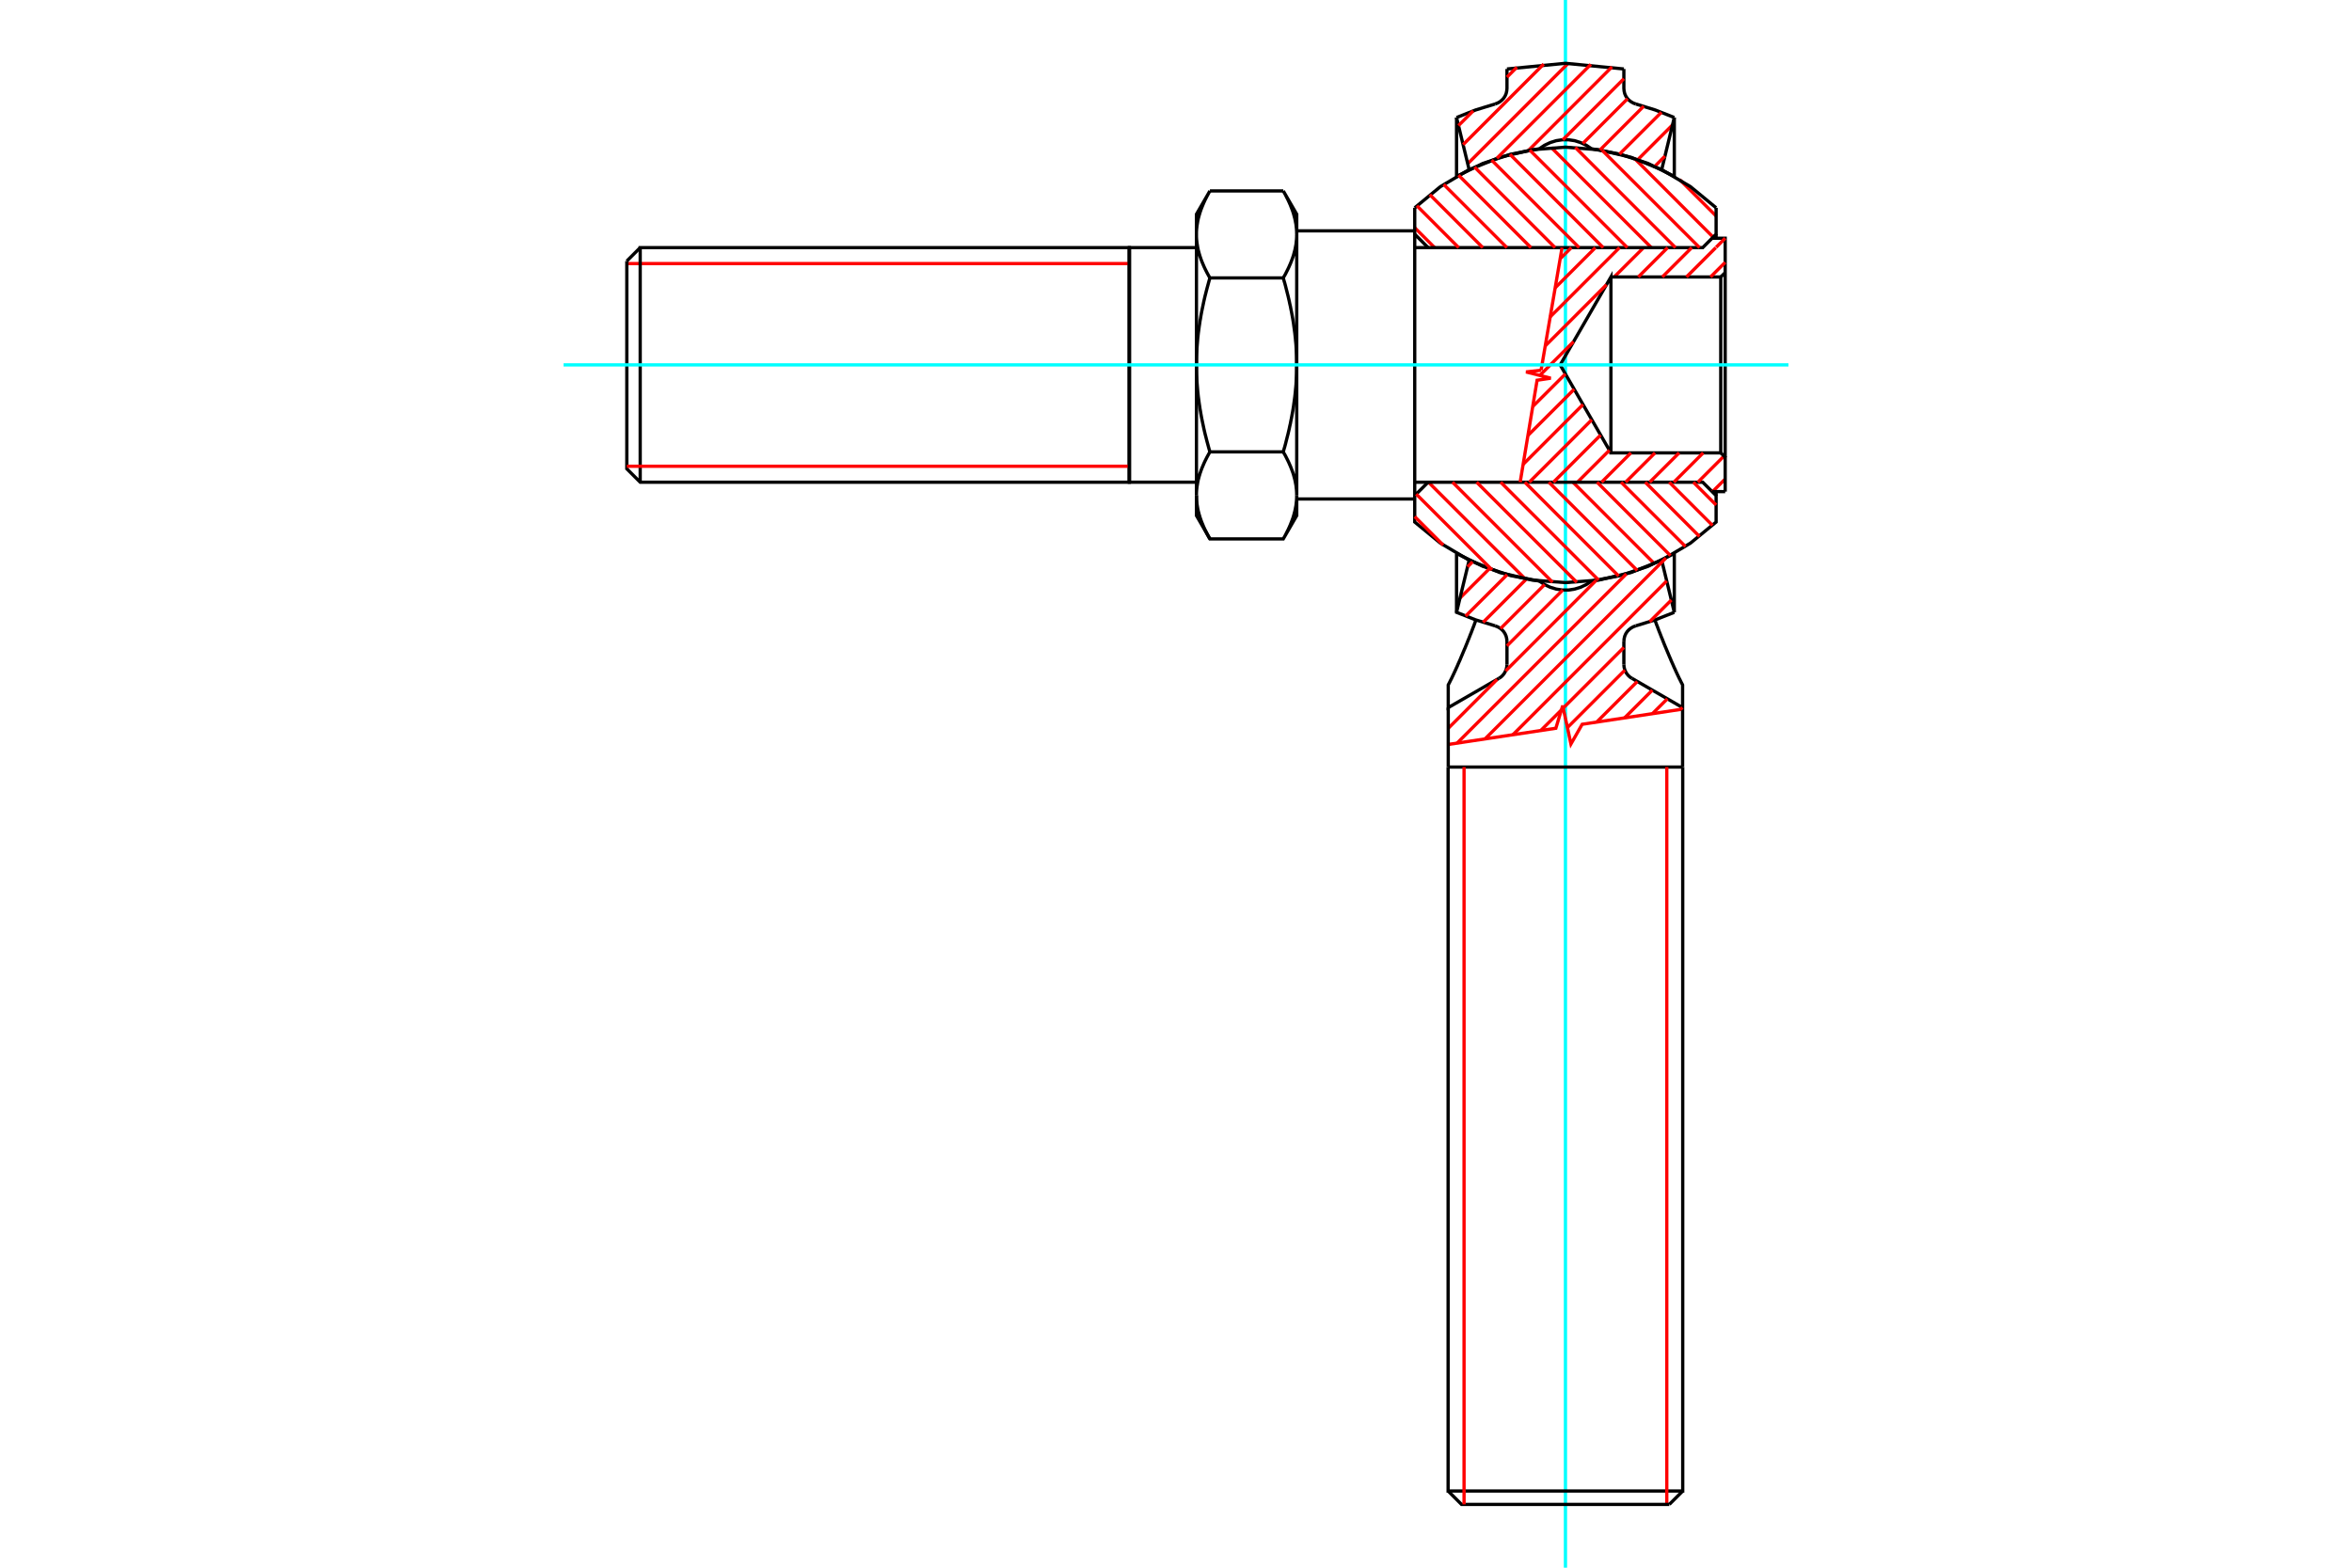 <?xml version="1.0" standalone="no"?>
<!DOCTYPE svg PUBLIC "-//W3C//DTD SVG 1.1//EN"
	"http://www.w3.org/Graphics/SVG/1.1/DTD/svg11.dtd">
<svg xmlns="http://www.w3.org/2000/svg" height="100%" width="100%" viewBox="0 0 36000 24000">
	<rect x="-1800" y="-1200" width="39600" height="26400" style="fill:#FFF"/>
	<g style="fill:none; fill-rule:evenodd" transform="matrix(1 0 0 1 0 0)">
		<g style="fill:none; stroke:#000; stroke-width:50; shape-rendering:geometricPrecision">
		</g>
		<g style="fill:none; stroke:#0FF; stroke-width:50; shape-rendering:geometricPrecision">
			<line x1="23961" y1="24000" x2="23961" y2="0"/>
		</g>
		<g style="fill:none; stroke:#F00; stroke-width:50; shape-rendering:geometricPrecision">
			<line x1="24003" y1="969" x2="22465" y2="2507"/>
		</g>
		<g style="fill:none; stroke:#000; stroke-width:50; shape-rendering:geometricPrecision">
			<line x1="22487" y1="2597" x2="22294" y2="1799"/>
			<polyline points="22884,1592 22585,1684 22294,1799"/>
			<polyline points="22884,1592 22921,1578 22957,1558 22988,1533 23015,1504 23037,1470 23053,1433 23062,1394 23066,1354 23066,1056"/>
			<polyline points="24855,1056 23961,969 23066,1056"/>
			<polyline points="24855,1056 24855,1354 24859,1394 24868,1433 24884,1470 24906,1504 24933,1533 24965,1558 25000,1578 25038,1592"/>
			<polyline points="25627,1799 25336,1684 25038,1592"/>
			<polyline points="25627,1799 25627,2700 25225,2502 24799,2361 24359,2277 24280,2224 24194,2183 24103,2154 24008,2140 23913,2140 23819,2154 23727,2183 23641,2224 23562,2277 23122,2361 22697,2502 22294,2700 22294,1799"/>
		</g>
		<g style="fill:none; stroke:#F00; stroke-width:50; shape-rendering:geometricPrecision">
			<line x1="22324" y1="1922" x2="22549" y2="1697"/>
			<line x1="22395" y1="2214" x2="23628" y2="981"/>
			<line x1="23217" y1="1029" x2="23066" y2="1181"/>
			<line x1="23396" y1="2302" x2="24673" y2="1024"/>
			<line x1="24855" y1="1205" x2="23921" y2="2140"/>
			<polyline points="23746,2260 23961,2475 25276,3791"/>
			<line x1="25157" y1="3791" x2="24707" y2="4240"/>
		</g>
		<g style="fill:none; stroke:#000; stroke-width:50; shape-rendering:geometricPrecision">
			<polyline points="24657,4240 26338,4240 26338,6933 24657,6933 24657,4240 23880,5586 24657,6933"/>
		</g>
		<g style="fill:none; stroke:#F00; stroke-width:50; shape-rendering:geometricPrecision">
			<line x1="24634" y1="6893" x2="24145" y2="7382"/>
			<line x1="24076" y1="7382" x2="25322" y2="8629"/>
		</g>
		<g style="fill:none; stroke:#000; stroke-width:50; shape-rendering:geometricPrecision">
			<polyline points="25434,8576 25627,9374 25627,8473"/>
			<polyline points="24359,8896 24799,8812 25225,8670 25627,8473"/>
			<polyline points="23562,8896 23641,8949 23727,8990 23819,9018 23913,9033 24008,9033 24103,9018 24194,8990 24280,8949 24359,8896"/>
			<polyline points="22294,8473 22697,8670 23122,8812 23562,8896"/>
			<polyline points="22294,8473 22294,9374 22585,9489 22884,9581"/>
			<polyline points="23066,9819 23062,9779 23053,9740 23037,9703 23015,9669 22988,9640 22957,9615 22921,9595 22884,9581"/>
			<line x1="23066" y1="9819" x2="23066" y2="10172"/>
			<polyline points="22943,10385 22973,10365 23000,10340 23023,10311 23041,10279 23055,10245 23063,10209 23066,10172"/>
			<polyline points="22943,10385 22167,10833 22167,10486 22170,10480 22173,10474 22176,10468 22179,10462 22183,10456 22186,10449 22189,10443 22192,10437 22195,10431 22198,10425 22201,10419 22204,10412 22207,10406 22211,10400 22214,10394 22217,10387 22220,10381 22223,10375 22226,10368 22229,10362 22232,10356 22235,10349 22238,10343 22241,10337 22244,10330 22247,10324 22250,10318 22253,10311 22256,10305 22259,10298 22262,10292 22265,10285 22268,10279 22271,10273 22274,10266 22283,10247 22291,10228 22300,10209 22309,10189 22317,10169 22326,10149 22335,10129 22344,10109 22353,10088 22361,10068 22370,10047 22379,10026 22388,10004 22397,9983 22406,9961 22415,9940 22425,9918 22434,9895 22443,9873 22452,9851 22461,9828 22470,9805 22480,9782 22489,9759 22498,9736 22507,9712 22517,9689 22526,9665 22535,9641 22544,9617 22554,9592 22563,9568 22572,9543 22581,9518 22591,9494"/>
		</g>
		<g style="fill:none; stroke:#F00; stroke-width:50; shape-rendering:geometricPrecision">
			<line x1="22701" y1="9527" x2="23363" y2="8865"/>
			<line x1="23344" y1="8862" x2="21864" y2="7382"/>
		</g>
		<g style="fill:none; stroke:#000; stroke-width:50; shape-rendering:geometricPrecision">
			<polyline points="21859,7382 21654,7587 21654,3585 21859,3791"/>
		</g>
		<g style="fill:none; stroke:#F00; stroke-width:50; shape-rendering:geometricPrecision">
			<line x1="21959" y1="3791" x2="21654" y2="3486"/>
		</g>
		<g style="fill:none; stroke:#000; stroke-width:50; shape-rendering:geometricPrecision">
			<line x1="21654" y1="3534" x2="19846" y2="3534"/>
			<polyline points="19846,3532 19845,3514 19843,3495 19841,3477 19839,3458 19837,3440 19834,3421 19830,3403 19827,3384 19823,3366 19819,3347 19814,3328 19809,3310 19804,3291 19799,3273 19793,3254 19787,3235 19780,3216 19773,3198 19766,3179 19758,3160 19751,3140 19742,3121 19734,3102 19725,3083 19716,3063 19706,3043 19696,3024 19686,3004 19676,2984 19665,2964 19653,2943 19642,2923 19848,3280 19848,3589 19848,5586 19848,7584 19847,7565 19847,7547 19846,7528 19845,7509 19843,7491 19841,7472 19839,7454 19837,7435 19834,7417 19830,7398 19827,7380 19823,7361 19819,7343 19814,7324 19809,7305 19804,7287 19799,7268 19793,7249 19787,7231 19780,7212 19773,7193 19766,7174 19758,7155 19751,7136 19742,7117 19734,7098 19725,7078 19716,7059 19706,7039 19696,7019 19686,6999 19676,6979 19665,6959 19653,6939 19642,6918 18519,6918 18507,6939 18496,6959 18485,6979 18474,6999 18464,7019 18454,7039 18444,7059 18435,7078 18426,7098 18418,7117 18410,7136 18402,7155 18394,7174 18387,7193 18380,7212 18374,7231 18367,7249 18362,7268 18356,7287 18351,7305 18346,7324 18341,7343 18337,7361 18333,7380 18330,7398 18327,7417 18324,7435 18321,7454 18319,7472 18317,7491 18315,7509 18314,7528 18313,7547 18313,7565 18313,7584 18313,5586 18313,3589 18313,3280 18519,2923 18507,2943 18496,2964 18485,2984 18474,3004 18464,3024 18454,3043 18444,3063 18435,3083 18426,3102 18418,3121 18410,3140 18402,3160 18394,3179 18387,3198 18380,3216 18374,3235 18367,3254 18362,3273 18356,3291 18351,3310 18346,3328 18341,3347 18337,3366 18333,3384 18330,3403 18327,3421 18324,3440 18321,3458 18319,3477 18317,3495 18315,3514 18314,3532 18313,3551 18313,3570 18313,3589 18313,3608 18313,3626 18314,3645 18315,3664 18317,3682 18319,3701 18321,3719 18324,3738 18327,3756 18330,3775 18333,3793 18337,3812 18341,3830 18346,3849 18351,3867 18356,3886 18362,3905 18367,3923 18374,3942 18380,3961 18387,3980 18394,3999 18402,4018 18410,4037 18418,4056 18426,4075 18435,4095 18444,4114 18454,4134 18464,4154 18474,4174 18485,4194 18496,4214 18507,4234 18519,4255 19642,4255 19653,4234 19665,4214 19676,4194 19686,4174 19696,4154 19706,4134 19716,4114 19725,4095 19734,4075 19742,4056 19751,4037 19758,4018 19766,3999 19773,3980 19780,3961 19787,3942 19793,3923 19799,3905 19804,3886 19809,3867 19814,3849 19819,3830 19823,3812 19827,3793 19830,3775 19834,3756 19837,3738 19839,3719 19841,3701 19843,3682 19845,3664 19846,3645 19847,3626 19847,3608 19848,3589 19847,3570 19847,3551 19846,3532"/>
			<line x1="19642" y1="2923" x2="18519" y2="2923"/>
			<polyline points="18313,3791 17286,3791 17286,7382 18313,7382"/>
			<polyline points="18313,7584 18313,7603 18313,7622 18314,7640 18315,7659 18317,7678 18319,7696 18321,7715 18324,7733 18327,7752 18330,7770 18333,7789 18337,7807 18341,7826 18346,7844 18351,7863 18356,7882 18362,7900 18367,7919 18374,7938 18380,7956 18387,7975 18394,7994 18402,8013 18410,8032 18418,8052 18426,8071 18435,8090 18444,8110 18454,8129 18464,8149 18474,8169 18485,8189 18496,8209 18507,8230 18519,8250 19642,8250 19848,7893 19848,7584 19847,7603 19847,7622 19846,7640 19845,7659 19843,7678 19841,7696 19839,7715 19837,7733 19834,7752 19830,7770 19827,7789 19823,7807 19819,7826 19814,7844 19809,7863 19804,7882 19799,7900 19793,7919 19787,7938 19780,7956 19773,7975 19766,7994 19758,8013 19751,8032 19742,8052 19734,8071 19725,8090 19716,8110 19706,8129 19696,8149 19686,8169 19676,8189 19665,8209 19653,8230 19642,8250"/>
			<line x1="19846" y1="7639" x2="21654" y2="7639"/>
			<polyline points="21654,7587 21654,7992 22047,8315 22485,8575 22957,8765 23453,8881 23961,8919 24468,8881 24964,8765 25436,8575 25874,8315 26267,7992 26267,7587 26062,7382 21654,7382"/>
		</g>
		<g style="fill:none; stroke:#F00; stroke-width:50; shape-rendering:geometricPrecision">
			<line x1="21677" y1="7564" x2="22838" y2="8725"/>
			<line x1="22794" y1="8709" x2="22347" y2="9155"/>
		</g>
		<g style="fill:none; stroke:#000; stroke-width:50; shape-rendering:geometricPrecision">
			<line x1="22294" y1="9374" x2="22487" y2="8576"/>
		</g>
		<g style="fill:none; stroke:#F00; stroke-width:50; shape-rendering:geometricPrecision">
			<line x1="22539" y1="8601" x2="22463" y2="8677"/>
			<line x1="22090" y1="8345" x2="21654" y2="7909"/>
			<line x1="22233" y1="7382" x2="23764" y2="8914"/>
			<line x1="23642" y1="8949" x2="22968" y2="9623"/>
			<line x1="23066" y1="9888" x2="23920" y2="9033"/>
			<polyline points="24134,8915 23961,8741 22602,7382"/>
			<polyline points="22970,7382 23961,8373 24468,8881"/>
			<line x1="24430" y1="8886" x2="23045" y2="10272"/>
			<line x1="22915" y1="10401" x2="22167" y2="11150"/>
			<polyline points="22167,11397 23814,11149 23919,10802 24045,11390 24217,11088 25754,10856"/>
		</g>
		<g style="fill:none; stroke:#000; stroke-width:50; shape-rendering:geometricPrecision">
			<line x1="25754" y1="10833" x2="24979" y2="10385"/>
			<polyline points="24855,10172 24858,10209 24866,10245 24880,10279 24898,10311 24921,10340 24948,10365 24979,10385"/>
			<line x1="24855" y1="10172" x2="24855" y2="9819"/>
			<polyline points="25038,9581 25000,9595 24965,9615 24933,9640 24906,9669 24884,9703 24868,9740 24859,9779 24855,9819"/>
			<polyline points="25038,9581 25336,9489 25627,9374"/>
		</g>
		<g style="fill:none; stroke:#F00; stroke-width:50; shape-rendering:geometricPrecision">
			<line x1="25582" y1="9186" x2="25250" y2="9518"/>
		</g>
		<g style="fill:none; stroke:#000; stroke-width:50; shape-rendering:geometricPrecision">
			<polyline points="25331,9494 25340,9518 25349,9543 25358,9568 25368,9592 25377,9617 25386,9641 25395,9665 25405,9689 25414,9712 25423,9736 25432,9759 25442,9782 25451,9805 25460,9828 25469,9851 25478,9873 25487,9895 25497,9918 25506,9940 25515,9961 25524,9983 25533,10004 25542,10026 25551,10047 25560,10068 25569,10088 25577,10109 25586,10129 25595,10149 25604,10169 25613,10189 25621,10209 25630,10228 25639,10247 25647,10266 25650,10273 25653,10279 25656,10285 25659,10292 25662,10298 25665,10305 25668,10311 25671,10318 25674,10324 25677,10330 25680,10337 25683,10343 25686,10349 25689,10356 25692,10362 25695,10368 25698,10375 25701,10381 25704,10387 25707,10394 25711,10400 25714,10406 25717,10412 25720,10419 25723,10425 25726,10431 25729,10437 25732,10443 25735,10449 25739,10456 25742,10462 25745,10468 25748,10474 25751,10480 25754,10486 25754,10833 25754,11743"/>
			<line x1="25756" y1="11743" x2="22165" y2="11743"/>
			<polyline points="22165,11744 22165,22826 25756,22826 25756,11744"/>
		</g>
		<g style="fill:none; stroke:#F00; stroke-width:50; shape-rendering:geometricPrecision">
			<line x1="25512" y1="11743" x2="25512" y2="23031"/>
		</g>
		<g style="fill:none; stroke:#000; stroke-width:50; shape-rendering:geometricPrecision">
			<line x1="25551" y1="23031" x2="25756" y2="22826"/>
			<polyline points="25551,23031 22370,23031 22165,22826"/>
		</g>
		<g style="fill:none; stroke:#F00; stroke-width:50; shape-rendering:geometricPrecision">
			<line x1="22409" y1="23031" x2="22409" y2="11743"/>
		</g>
		<g style="fill:none; stroke:#000; stroke-width:50; shape-rendering:geometricPrecision">
			<line x1="22167" y1="11743" x2="22167" y2="10833"/>
		</g>
		<g style="fill:none; stroke:#F00; stroke-width:50; shape-rendering:geometricPrecision">
			<line x1="22302" y1="11377" x2="24893" y2="8786"/>
			<polyline points="24775,8818 23961,8004 23339,7382"/>
			<polyline points="23408,7382 23961,6830 24364,6426"/>
			<polyline points="24499,6660 23961,7198 23777,7382"/>
			<polyline points="23707,7382 23961,7635 25059,8733"/>
			<line x1="25499" y1="8543" x2="22730" y2="11312"/>
			<line x1="23157" y1="11248" x2="25511" y2="8894"/>
			<line x1="25568" y1="8506" x2="24445" y2="7382"/>
			<line x1="24514" y1="7382" x2="24963" y2="6933"/>
			<line x1="25332" y1="6933" x2="24882" y2="7382"/>
			<line x1="24813" y1="7382" x2="25798" y2="8367"/>
			<line x1="26013" y1="8213" x2="25182" y2="7382"/>
			<line x1="25251" y1="7382" x2="25701" y2="6933"/>
			<line x1="26069" y1="6933" x2="25620" y2="7382"/>
			<line x1="25550" y1="7382" x2="26212" y2="8044"/>
			<line x1="26267" y1="7731" x2="25919" y2="7382"/>
			<line x1="25988" y1="7382" x2="26388" y2="6982"/>
		</g>
		<g style="fill:none; stroke:#000; stroke-width:50; shape-rendering:geometricPrecision">
			<polyline points="26406,7000 26406,4173 26406,3647 26206,3647"/>
		</g>
		<g style="fill:none; stroke:#F00; stroke-width:50; shape-rendering:geometricPrecision">
			<line x1="26222" y1="3631" x2="25017" y2="2425"/>
			<line x1="25069" y1="2443" x2="25600" y2="1912"/>
		</g>
		<g style="fill:none; stroke:#000; stroke-width:50; shape-rendering:geometricPrecision">
			<line x1="25627" y1="1799" x2="25434" y2="2597"/>
		</g>
		<g style="fill:none; stroke:#F00; stroke-width:50; shape-rendering:geometricPrecision">
			<line x1="25328" y1="2547" x2="25484" y2="2390"/>
			<line x1="25709" y1="2749" x2="26267" y2="3307"/>
		</g>
		<g style="fill:none; stroke:#000; stroke-width:50; shape-rendering:geometricPrecision">
			<polyline points="26267,3181 26267,3585 26062,3791 21654,3791"/>
			<line x1="21654" y1="3585" x2="21654" y2="3181"/>
			<polyline points="26267,3181 25874,2857 25436,2598 24964,2408 24468,2292 23961,2253 23453,2292 22957,2408 22485,2598 22047,2857 21654,3181"/>
			<line x1="26267" y1="3585" x2="26267" y2="3647"/>
		</g>
		<g style="fill:none; stroke:#F00; stroke-width:50; shape-rendering:geometricPrecision">
			<line x1="26406" y1="3647" x2="26267" y2="3786"/>
			<line x1="26262" y1="3791" x2="25813" y2="4240"/>
			<line x1="25444" y1="4240" x2="25894" y2="3791"/>
			<line x1="26014" y1="3791" x2="24524" y2="2302"/>
			<line x1="24490" y1="2296" x2="25159" y2="1626"/>
			<line x1="24912" y1="1511" x2="24227" y2="2196"/>
			<line x1="24111" y1="2257" x2="25645" y2="3791"/>
			<line x1="25525" y1="3791" x2="25076" y2="4240"/>
			<polyline points="24908,3791 23961,2843 23415,2298"/>
			<polyline points="23112,2363 23961,3212 24539,3791"/>
			<polyline points="24419,3791 23961,4249 23804,4406"/>
			<line x1="23961" y1="4618" x2="24788" y2="3791"/>
			<polyline points="24589,4358 23961,4987 23652,5295"/>
			<line x1="23729" y1="5586" x2="23569" y2="5747"/>
			<line x1="23588" y1="5668" x2="23909" y2="3791"/>
			<line x1="23961" y1="3881" x2="24051" y2="3791"/>
			<polyline points="24171,3791 23961,3581 22831,2451"/>
			<line x1="22912" y1="2423" x2="24350" y2="985"/>
			<line x1="25430" y1="1719" x2="24790" y2="2358"/>
			<line x1="23961" y1="3881" x2="23880" y2="3961"/>
			<line x1="23802" y1="3791" x2="22569" y2="2558"/>
			<line x1="22325" y1="2682" x2="23433" y2="3791"/>
			<line x1="23065" y1="3791" x2="22097" y2="2823"/>
			<line x1="21884" y1="2979" x2="22696" y2="3791"/>
			<line x1="22327" y1="3791" x2="21687" y2="3150"/>
		</g>
		<g style="fill:none; stroke:#000; stroke-width:50; shape-rendering:geometricPrecision">
			<polyline points="19642,4255 19653,4296 19665,4336 19676,4377 19686,4417 19696,4456 19706,4496 19716,4535 19725,4574 19734,4613 19742,4652 19751,4690 19758,4728 19766,4766 19773,4804 19780,4842 19787,4880 19793,4917 19799,4954 19804,4992 19809,5029 19814,5066 19819,5103 19823,5140 19827,5177 19830,5214 19834,5251 19837,5288 19839,5325 19841,5362 19843,5399 19845,5437 19846,5474 19847,5511 19847,5549 19848,5586 19847,5624 19847,5662 19846,5699 19845,5736 19843,5773 19841,5811 19839,5848 19837,5885 19834,5922 19830,5959 19827,5996 19823,6033 19819,6070 19814,6107 19809,6144 19804,6181 19799,6219 19793,6256 19787,6293 19780,6331 19773,6369 19766,6407 19758,6445 19751,6483 19742,6521 19734,6560 19725,6599 19716,6638 19706,6677 19696,6716 19686,6756 19676,6796 19665,6837 19653,6877 19642,6918"/>
			<polyline points="18519,6918 18507,6877 18496,6837 18485,6796 18474,6756 18464,6716 18454,6677 18444,6638 18435,6599 18426,6560 18418,6521 18410,6483 18402,6445 18394,6407 18387,6369 18380,6331 18374,6293 18367,6256 18362,6219 18356,6181 18351,6144 18346,6107 18341,6070 18337,6033 18333,5996 18330,5959 18327,5922 18324,5885 18321,5848 18319,5811 18317,5773 18315,5736 18314,5699 18313,5662 18313,5624 18313,5586 18313,5549 18313,5511 18314,5474 18315,5437 18317,5399 18319,5362 18321,5325 18324,5288 18327,5251 18330,5214 18333,5177 18337,5140 18341,5103 18346,5066 18351,5029 18356,4992 18362,4954 18367,4917 18374,4880 18380,4842 18387,4804 18394,4766 18402,4728 18410,4690 18418,4652 18426,4613 18435,4574 18444,4535 18454,4496 18464,4456 18474,4417 18485,4377 18496,4336 18507,4296 18519,4255"/>
		</g>
		<g style="fill:none; stroke:#F00; stroke-width:50; shape-rendering:geometricPrecision">
			<line x1="17286" y1="4035" x2="9594" y2="4035"/>
		</g>
		<g style="fill:none; stroke:#000; stroke-width:50; shape-rendering:geometricPrecision">
			<polyline points="9594,3996 9594,7177 9799,7382 17286,7382 17286,3791 9799,3791 9799,7382"/>
		</g>
		<g style="fill:none; stroke:#F00; stroke-width:50; shape-rendering:geometricPrecision">
			<line x1="9594" y1="7138" x2="17286" y2="7138"/>
		</g>
		<g style="fill:none; stroke:#000; stroke-width:50; shape-rendering:geometricPrecision">
			<line x1="17286" y1="7382" x2="17286" y2="3791"/>
			<polyline points="18313,7584 18313,7893 18519,8250"/>
		</g>
		<g style="fill:none; stroke:#F00; stroke-width:50; shape-rendering:geometricPrecision">
			<line x1="22433" y1="9432" x2="23068" y2="8798"/>
			<polyline points="23268,7382 23527,5821 23736,5790 23358,5694 23588,5668"/>
			<polyline points="23729,5586 23961,5355 24085,5230"/>
			<line x1="23960" y1="5725" x2="23460" y2="6224"/>
			<polyline points="23387,6666 23961,6093 24095,5958"/>
			<polyline points="24230,6192 23961,6461 23314,7108"/>
			<line x1="23728" y1="4850" x2="23961" y2="4618"/>
			<line x1="26182" y1="4240" x2="26406" y2="4016"/>
		</g>
		<g style="fill:none; stroke:#000; stroke-width:50; shape-rendering:geometricPrecision">
			<line x1="26406" y1="4173" x2="26338" y2="4240"/>
		</g>
		<g style="fill:none; stroke:#0FF; stroke-width:50; shape-rendering:geometricPrecision">
			<line x1="27374" y1="5586" x2="8626" y2="5586"/>
		</g>
		<g style="fill:none; stroke:#000; stroke-width:50; shape-rendering:geometricPrecision">
			<line x1="9594" y1="3996" x2="9799" y2="3791"/>
		</g>
		<g style="fill:none; stroke:#F00; stroke-width:50; shape-rendering:geometricPrecision">
			<line x1="23584" y1="11183" x2="23899" y2="10869"/>
			<line x1="23927" y1="10840" x2="24855" y2="9912"/>
			<line x1="24871" y1="10259" x2="23991" y2="11139"/>
			<line x1="24439" y1="11054" x2="25061" y2="10433"/>
			<line x1="25291" y1="10565" x2="24866" y2="10990"/>
			<line x1="25293" y1="10925" x2="25521" y2="10698"/>
			<line x1="25721" y1="10861" x2="25751" y2="10831"/>
		</g>
		<g style="fill:none; stroke:#000; stroke-width:50; shape-rendering:geometricPrecision">
			<line x1="26267" y1="7587" x2="26267" y2="7526"/>
		</g>
		<g style="fill:none; stroke:#F00; stroke-width:50; shape-rendering:geometricPrecision">
			<line x1="26213" y1="7526" x2="26406" y2="7333"/>
		</g>
		<g style="fill:none; stroke:#000; stroke-width:50; shape-rendering:geometricPrecision">
			<polyline points="26406,7526 26406,7000 26338,6933"/>
			<line x1="26406" y1="7526" x2="26206" y2="7526"/>
		</g>
	</g>
</svg>
